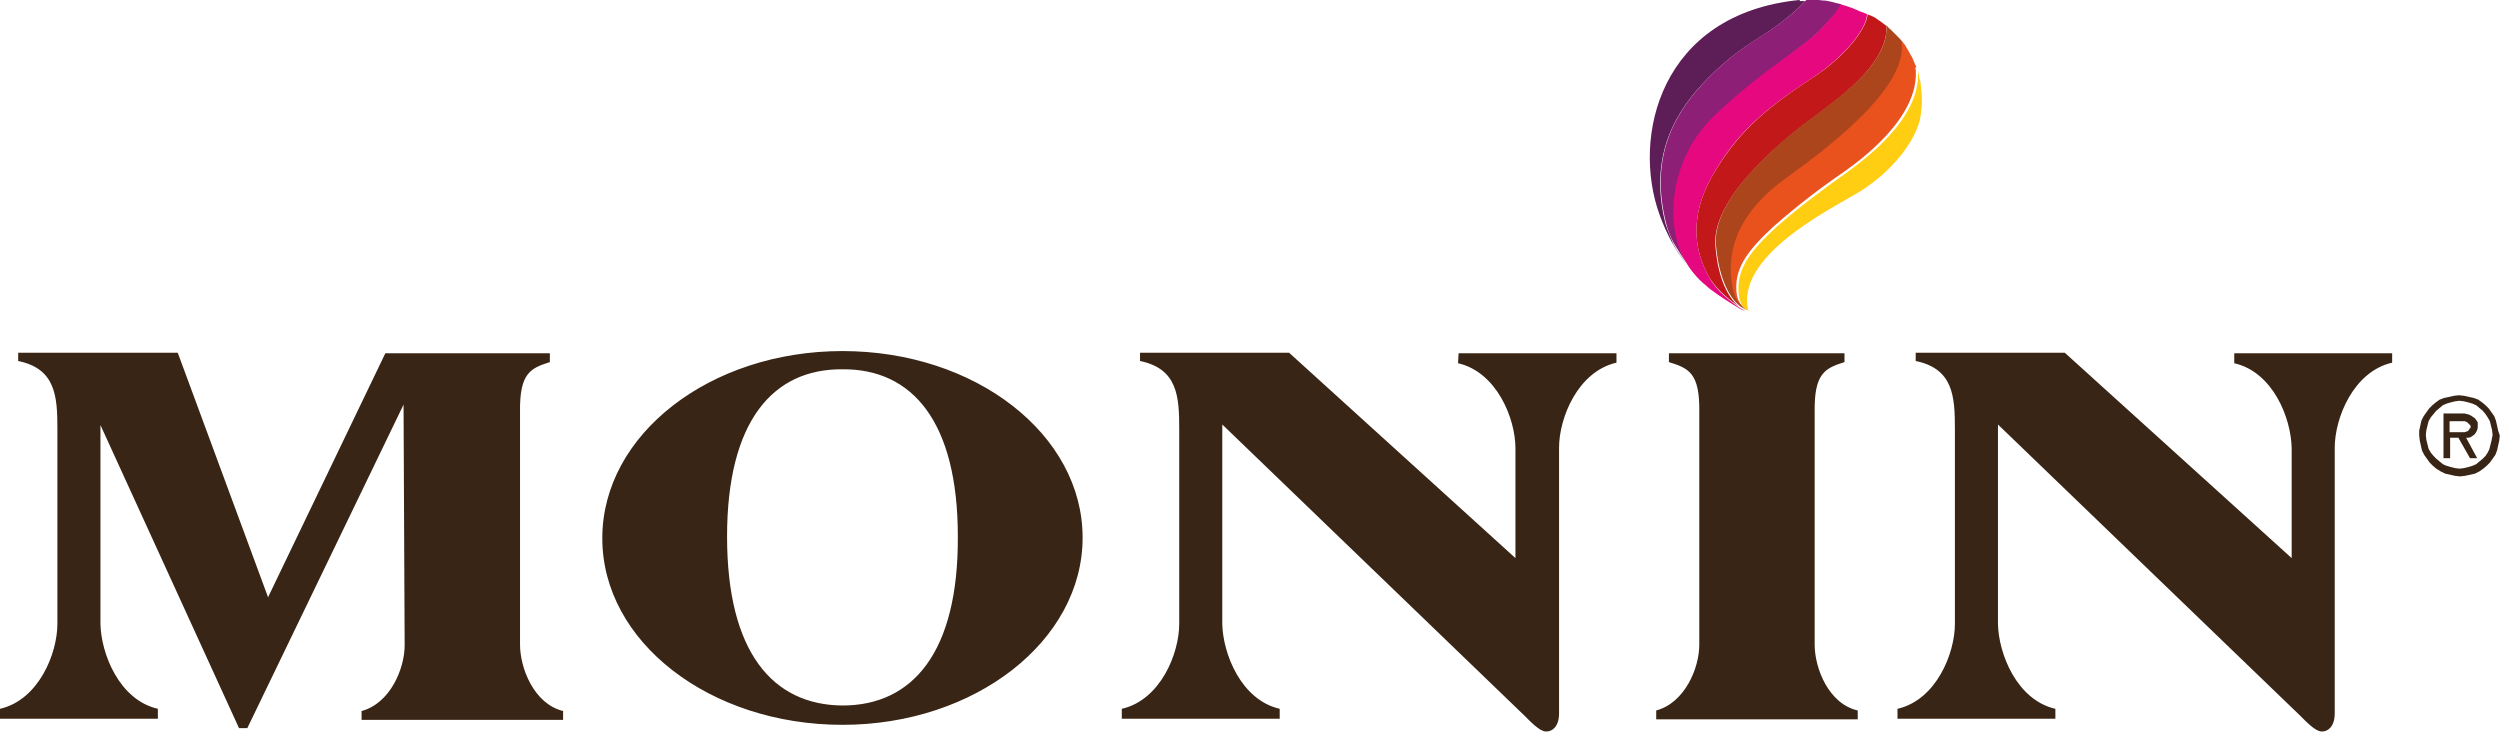 <?xml version="1.0" encoding="UTF-8" standalone="no"?>
<svg
   clip-rule="evenodd"
   fill-rule="evenodd"
   stroke-linejoin="round"
   stroke-miterlimit="2"
   viewBox="0 0 360 105.345"
   version="1.1"
   id="svg20"
   width="360"
   height="105.345"
   xmlns="http://www.w3.org/2000/svg"
   xmlns:svg="http://www.w3.org/2000/svg">
  <defs
     id="defs24" />
  <g
     fill-rule="nonzero"
     transform="matrix(0.795,0,0,0.795,-58.675,-126.493)"
     id="g18">
    <path
       d="m 337.9,224.9 c 7,1.6 10.4,10 10.4,15.4 v 19.9 l -41,-37.2 h -27 v 1.5 c 6.8,1.4 7.1,6.4 7.1,12.3 v 35.3 c 0,5.4 -3.4,13.8 -10.4,15.4 v 1.8 h 28.6 v -1.8 c -7,-1.6 -10.3,-10 -10.4,-15.4 V 236 l 54.8,52.8 c 1,1 2.7,2.8 3.8,2.8 h 0.2 c 0.8,0 2.2,-0.7 2.2,-3.3 v -48.1 c 0,-5.4 3.4,-13.8 10.4,-15.4 v -1.7 H 338 Z m 188.4,12.2 -0.4,-1.8 -0.3,-0.8 -1,-1.4 -0.6,-0.6 -0.6,-0.5 -0.7,-0.5 -0.8,-0.3 -1.8,-0.4 -0.9,-0.1 -0.9,0.1 -1.8,0.4 -0.8,0.3 -0.7,0.5 -0.6,0.5 -0.6,0.6 -1,1.4 -0.4,0.8 -0.4,1.8 v 0.9 l 0.1,0.9 0.4,1.8 0.4,0.8 1,1.4 0.6,0.6 0.6,0.5 0.8,0.5 0.8,0.4 1.8,0.4 0.9,0.1 0.9,-0.1 1.8,-0.4 0.8,-0.4 0.7,-0.5 0.6,-0.5 0.6,-0.6 1,-1.4 0.3,-0.8 0.4,-1.8 0.1,-0.9 z m -1.2,1.8 -0.4,1.6 -0.3,0.6 -0.4,0.6 -0.5,0.5 -1.2,1 -0.7,0.3 -0.7,0.2 -0.8,0.2 -0.8,0.1 -0.8,-0.1 -0.8,-0.2 -0.7,-0.2 -0.7,-0.3 -1.2,-1 -0.5,-0.5 -0.5,-0.6 -0.4,-0.7 -0.4,-1.6 -0.1,-0.9 0.1,-0.9 0.4,-1.6 0.4,-0.7 1,-1.2 1.2,-1 0.7,-0.3 0.7,-0.2 0.8,-0.2 0.8,-0.1 0.8,0.1 0.8,0.2 0.7,0.2 0.7,0.3 1.2,1 0.5,0.6 0.4,0.6 0.4,0.7 0.4,1.6 0.1,0.9 z m -46.6,-14 c 7,1.6 10.3,9.9 10.4,15.4 v 19.9 L 447.8,223 h -27 v 1.5 c 6.8,1.4 7.1,6.4 7.1,12.3 v 35.3 c 0,5.4 -3.4,13.8 -10.4,15.4 v 1.8 h 28.6 v -1.8 c -7,-1.6 -10.3,-10 -10.4,-15.4 V 236 l 54.8,52.8 c 1,1 2.7,2.8 3.8,2.8 h 0.2 c 0.8,0 2.2,-0.7 2.2,-3.3 v -48.1 c 0,-5.4 3.4,-13.8 10.4,-15.4 v -1.7 h -28.6 z m -76,51 v -42.2 c -0.1,-7 1.9,-7.9 5.4,-9 v -1.6 h -31.8 v 1.6 c 3.6,1.1 5.6,2 5.5,9 v 42.2 c 0,4.2 -2.6,10.5 -7.8,11.9 v 1.6 h 36.5 v -1.6 c -5.3,-1.2 -7.8,-7.7 -7.8,-11.9 m -234.5,0 v -42.2 c -0.1,-7 1.9,-7.9 5.4,-9 v -1.6 h -29.8 l -21.2,44.1 v 0.2 L 106,223 H 77.1 v 1.5 c 6.8,1.4 7.1,6.4 7.1,12.3 v 35.3 c 0,5.4 -3.4,13.8 -10.4,15.4 v 1.8 h 28.6 v -1.8 c -7,-1.6 -10.3,-10 -10.4,-15.4 v -36 l 25.1,54.9 h 1.5 l 7.1,-14.7 21.2,-43.9 0.2,43.6 c 0,4.2 -2.6,10.5 -7.8,11.9 v 1.6 h 36.5 v -1.6 c -5.3,-1.3 -7.8,-7.8 -7.8,-12 m 354.6,-40.3 -0.4,-0.6 -0.2,-0.2 -0.6,-0.4 -0.4,-0.2 -0.8,-0.2 h -3.8 v 8.1 h 1.2 v -3.7 h 1.5 l 2.1,3.7 h 1.3 l -2,-3.7 h 0.4 l 0.4,-0.1 0.6,-0.4 0.2,-0.2 0.2,-0.3 0.2,-0.4 0.1,-0.4 z m -1.3,1 -0.2,0.2 -0.1,0.2 -0.2,0.2 -0.6,0.2 h -2.7 v -2 h 2.7 l 0.3,0.1 0.2,0.1 0.6,0.6 z M 226.4,222.7 c -24,0 -43.5,15.1 -43.5,33.9 0,18.8 19.5,33.8 43.5,33.8 24,0 43.5,-15.2 43.5,-33.9 0,-18.7 -19.4,-33.8 -43.5,-33.8 m 0,64.2 c -12.6,-0.1 -20.9,-9.6 -20.9,-30.6 0,-20.9 8.3,-30.4 20.9,-30.3 12.6,-0.1 20.9,9.4 20.9,30.3 0.1,21 -8.2,30.6 -20.9,30.6"
       fill="#382515"
       id="path2" />
    <path
       d="m 399.8,159.1 c -25.3,2.5 -30.5,24.8 -25.4,38.9 1.2,3.3 2.8,6.4 5,9.1 -0.9,-1.2 -1.8,-2.5 -2.5,-3.8 -0.5,-1.2 -1,-2.4 -1.4,-3.6 -2.8,-11 0.7,-19 6.7,-25.4 6,-6.4 10.4,-8.2 13.1,-10.3 2,-1.4 3.8,-2.9 5.5,-4.7 h -1 z"
       fill="#5d1e57"
       id="path4" />
    <path
       d="m 382.9,210.9 c -1.6,-1.4 -3,-3 -4,-4.9 -3.2,-6.2 -2.7,-18 5.7,-26 8.5,-8 15.8,-12.2 18.8,-15.3 3,-3.1 3.6,-4 3.9,-4.8 h 0.1 l -0.4,-0.1 c -0.4,-0.1 -0.9,-0.2 -1.2,-0.3 l -0.4,-0.1 c -0.5,-0.1 -0.9,-0.2 -1.3,-0.2 h -0.2 c -0.5,-0.1 -0.9,-0.1 -1.4,-0.1 H 401 l -0.1,0.1 c -1.7,1.8 -3.5,3.3 -5.5,4.7 -2.7,2.1 -7.1,3.9 -13.1,10.3 -6,6.4 -9.5,14.3 -6.7,25.4 0.3,1.2 0.8,2.5 1.4,3.6 0.8,1.3 1.6,2.6 2.5,3.8 0.5,0.5 0.9,1.1 1.3,1.6 0,0 1,1 1.4,1.4 0.1,0.3 0.4,0.6 0.7,0.9 z"
       fill="#8d1f76"
       id="path6" />
    <path
       d="m 383.5,209.5 c -2.1,-3.6 -4.4,-10 0.5,-18.6 4.3,-7.6 9.3,-11.9 17.8,-17.5 5.6,-3.6 10,-8.7 10.2,-11.7 l -0.4,-0.2 -0.5,-0.2 H 411 l -0.9,-0.4 -0.5,-0.2 c -0.3,-0.2 -0.7,-0.2 -1,-0.4 h -0.1 c -0.4,-0.2 -0.8,-0.2 -1.2,-0.4 h -0.1 c -0.4,0.8 -0.9,1.7 -3.9,4.8 -3,3.1 -10.4,7.2 -18.8,15.2 -8.5,8 -9,19.9 -5.7,26 1,1.9 2.4,3.6 4,4.9 l 0.2,0.2 0.6,0.5 c 1.6,1.2 3.3,2.3 5,3.3 l 0.1,0.1 0.8,0.4 0.5,0.2 c -0.4,-0.2 -0.8,-0.5 -1.2,-0.7 -1.5,-1.1 -4,-2.9 -5.3,-5.3 z"
       fill="#e5087e"
       id="path8" />
    <path
       d="m 401.8,173.4 c -8.5,5.6 -13.4,9.9 -17.8,17.5 -4.9,8.6 -2.6,15 -0.5,18.6 1.4,2.3 3.9,4.2 5.4,5.2 -1.6,-1.2 -3.9,-4.3 -4.4,-11.3 -0.5,-9.3 14.3,-20.5 18,-23.2 4.4,-3.3 13.3,-9.5 13,-16.4 -0.4,-0.3 -0.8,-0.6 -1.2,-0.9 l -0.3,-0.2 c -0.5,-0.4 -1.1,-0.7 -1.7,-0.9 l -0.2,-0.1 c -0.3,3 -4.6,8.1 -10.3,11.7 z"
       fill="#c2181a"
       id="path10" />
    <path
       d="m 387.6,208.3 c -0.2,-6.3 3.2,-11.9 9.7,-16.5 6.5,-4.7 22.7,-16.4 21.1,-25.1 -0.2,-0.3 -0.5,-0.6 -0.8,-0.9 -0.3,-0.3 -1.1,-1.1 -1.4,-1.4 -0.2,-0.2 -0.4,-0.3 -0.5,-0.5 l -0.2,-0.2 c 0.4,6.9 -8.5,13 -13,16.4 -3.7,2.7 -18.5,13.9 -17.9,23.2 0.6,7.1 2.9,10.1 4.4,11.3 0.5,0.3 0.8,0.5 1.1,0.6 -0.1,-0.1 -0.2,-0.2 -0.3,-0.3 -0.9,-0.6 -2.1,-2.4 -2.2,-6.6 z"
       fill="#ad451c"
       id="path12" />
    <path
       d="m 420.9,171.2 c 0,-0.1 -0.1,-0.2 -0.2,-0.4 -0.2,-0.4 -0.3,-0.8 -0.5,-1.2 l -0.1,-0.2 c -0.1,-0.1 -0.1,-0.2 -0.2,-0.3 l -0.2,-0.4 c -0.2,-0.4 -0.5,-0.8 -0.7,-1.2 l -0.1,-0.2 -0.4,-0.5 -0.3,-0.3 c 1.6,8.6 -14.7,20.4 -21.2,25.1 -6.4,4.7 -9.8,10.2 -9.7,16.5 0.1,4.2 1.3,6 2.1,6.7 -0.5,-0.5 -1.1,-1.6 -1.1,-3.7 0,-3.7 2.1,-6.7 6.9,-11.1 4.1,-3.6 8.4,-6.9 12.8,-9.9 2.2,-1.6 13.5,-9.5 12.8,-18.4 0,-0.2 -0.1,-0.3 -0.2,-0.4 0.2,0.2 0.3,0 0.3,-0.1 z"
       fill="#e9521d"
       id="path14" />
    <path
       d="m 421.9,176.7 c 0,-0.8 -0.1,-1.6 -0.2,-2.4 v -0.2 c 0,-0.1 -0.1,-0.2 -0.1,-0.4 -0.1,-0.3 -0.2,-0.6 -0.2,-0.9 0,-0.3 -0.2,-0.6 -0.2,-0.9 0.7,9 -10.7,16.8 -12.8,18.4 -4.4,3.1 -8.8,6.4 -12.8,9.9 -4.8,4.4 -6.9,7.4 -6.9,11.1 0,2.2 0.6,3.2 1.1,3.7 0.2,0.2 0.3,0.2 0.5,0.3 l 0.2,0.2 c -2.5,-9.9 14.5,-18.3 19.7,-21.4 5.2,-3.1 10.1,-8.3 11.4,-13.4 0.2,-1.3 0.4,-2.6 0.3,-4 z"
       fill="#ffcd12"
       id="path16" />
  </g>
</svg>
